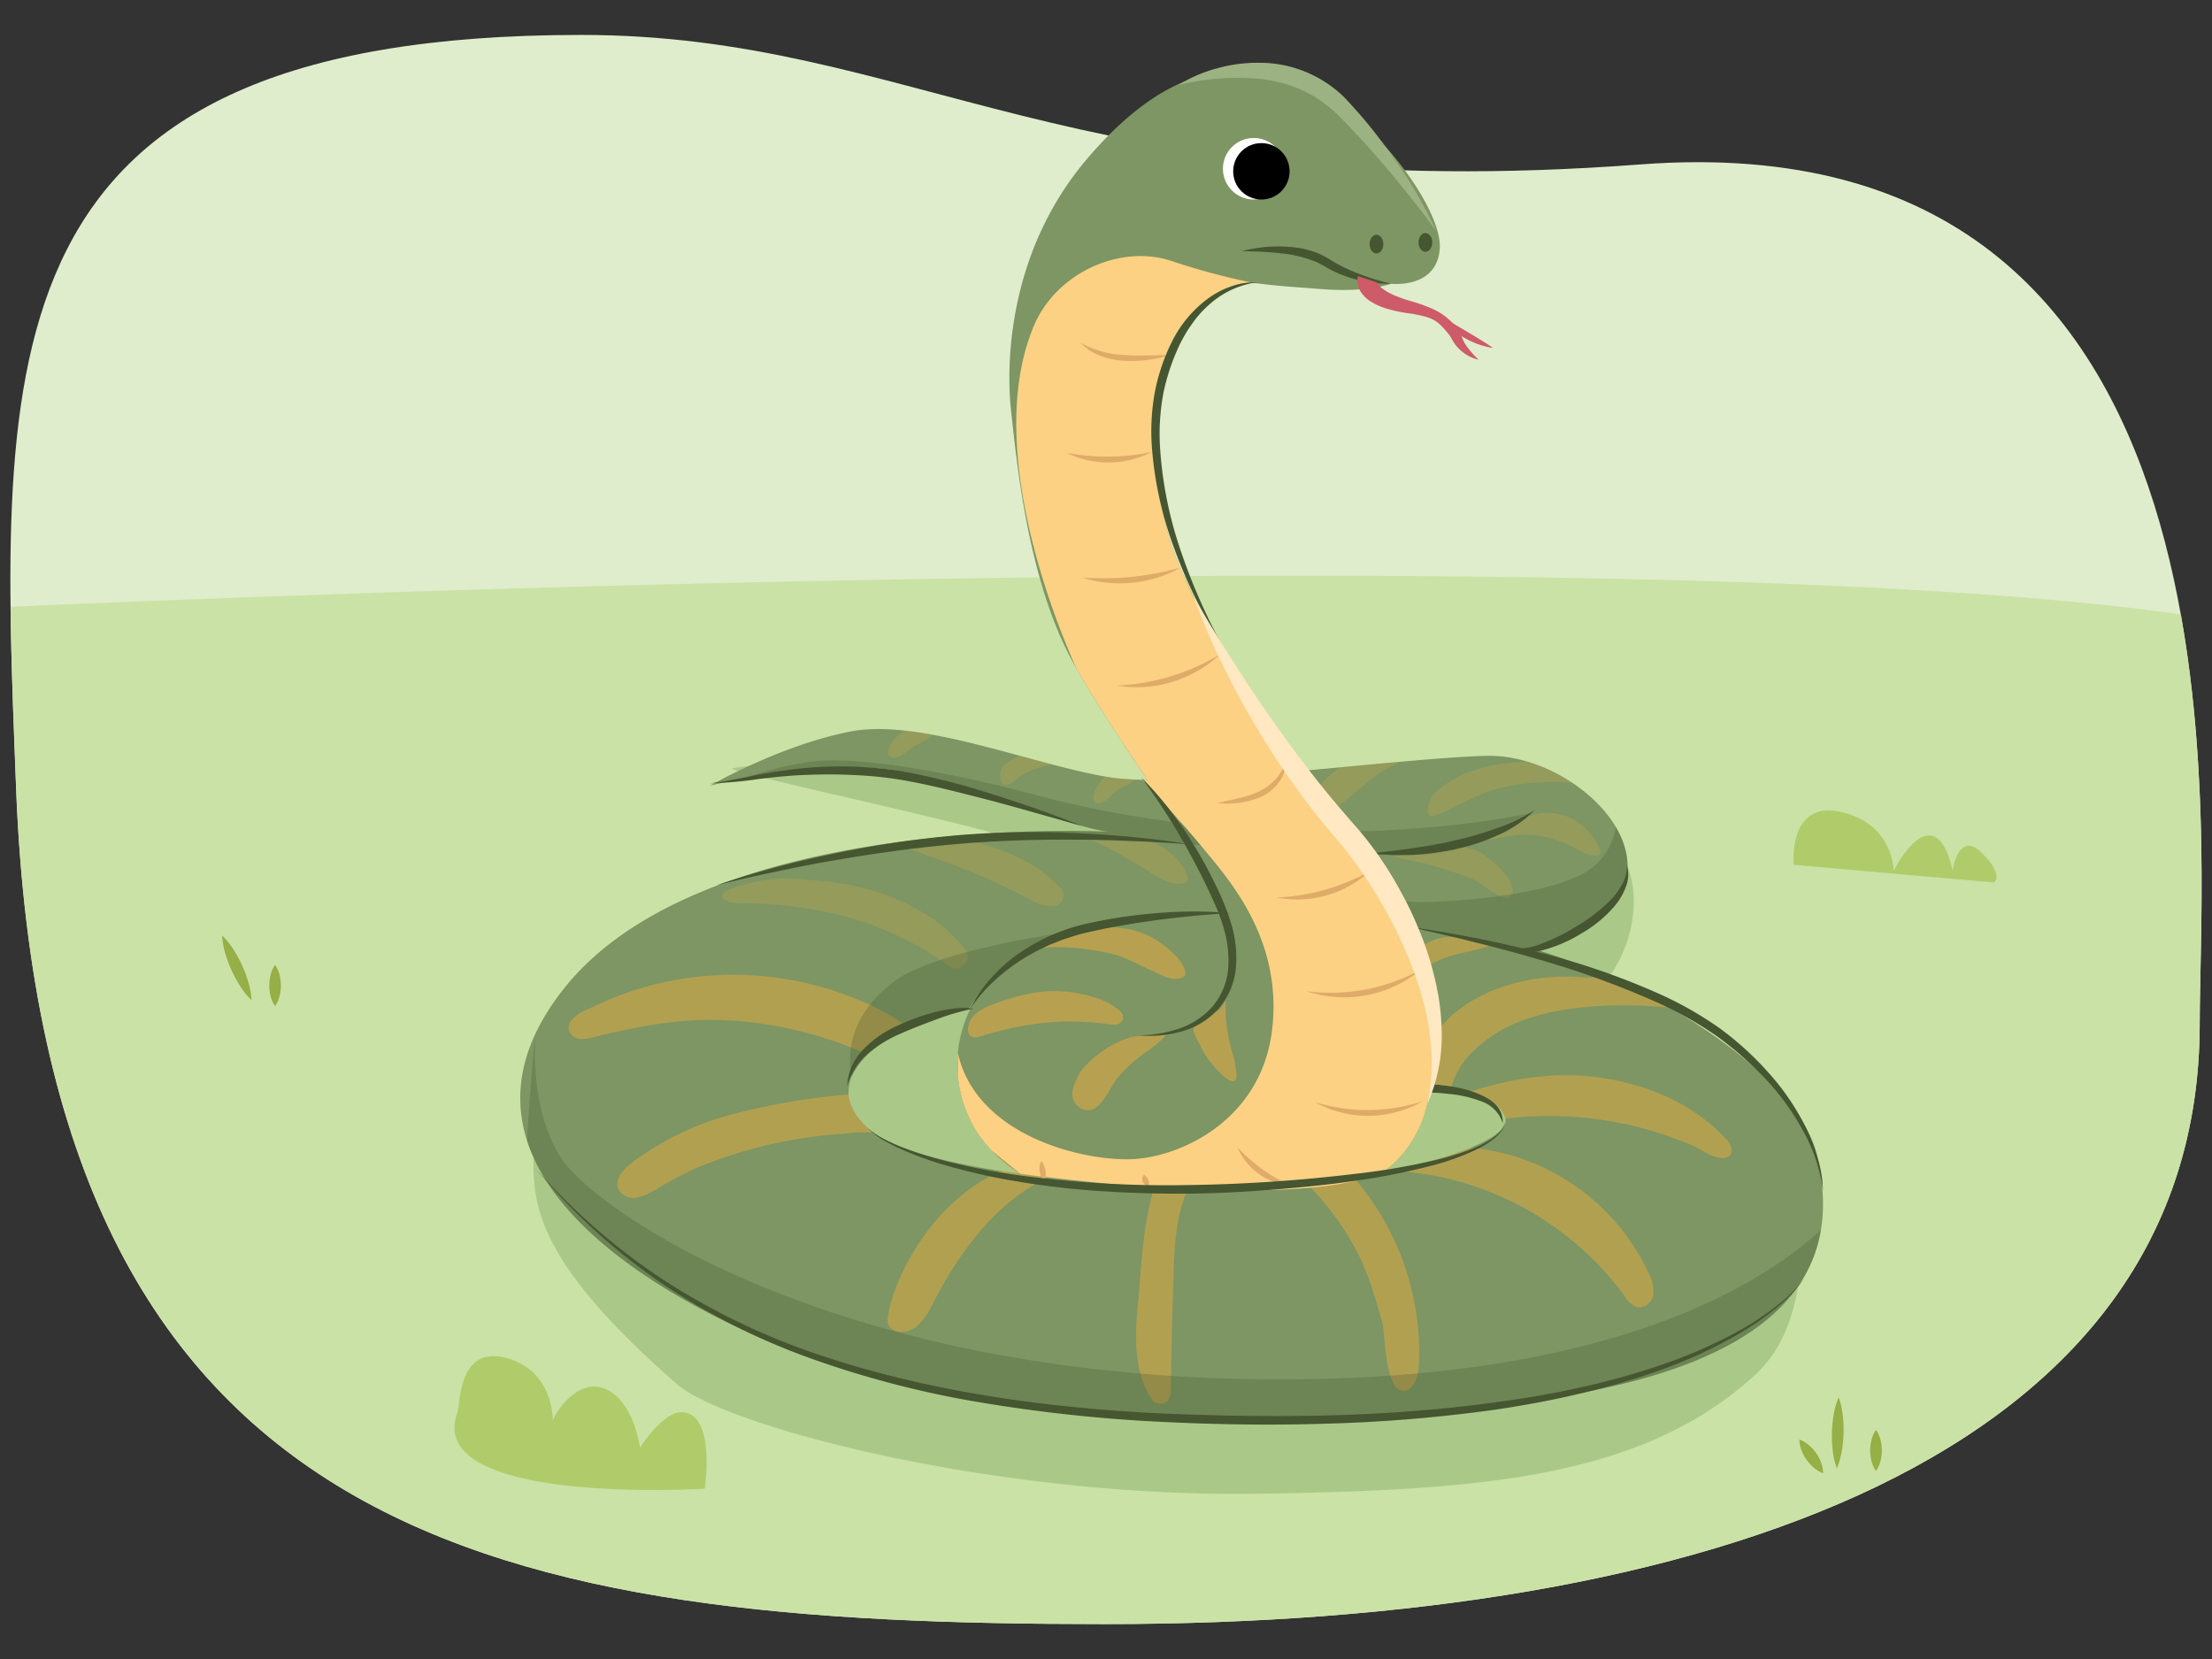 <svg xmlns="http://www.w3.org/2000/svg" xmlns:xlink="http://www.w3.org/1999/xlink" width="380" height="285" viewBox="0 0 380 285"><rect x="0" y="0" width="380" height="285" fill="#333333" stroke="none"/><defs><clipPath id="a"><path d="M137.244,232.489c29.322,11.122,85.855,14.491,130.133,7.5s48.472-25.784,44.743-41.631c-2.833-12.042-24.239-27.85-48.057-35.156a35.5,35.5,0,0,0,8.44-3.528c17.711-11.186-1.4-30.3-17.244-29.829-7.51.221-19.521,1.488-31.42,2.563C213.6,119.376,201.35,98.78,199.8,87.9c-1.865-13.05-3.729-26.566,6.525-35.422,2.966-2.561,5.6-4.32,10.127-3.742,3.259.416,5.613.547,10.846.946,7.565.577,11.652-.932,11.652-.932s7.923.932,8.389-6.059-12.018-23.967-24.147-28.6c-11.118-4.248-22.883-2.7-36.4,13.144S172.763,62.264,173.7,70.653s2.8,28.431,10.254,42.413c3.148,5.9,8.206,13.549,13.142,20.907a47.452,47.452,0,0,1-6.151-.4c-12.584-1.865-32.625-10.254-44.743-7.924s-24.236,9.322-24.236,9.322,22.371-5.593,35.422-1.864,28.43,9.321,33.091,9.787c0,0-69.445-3.728-93.681,27.033S113.4,223.446,137.244,232.489Zm108.213-60.778c.014.08.026.162.04.242C245.484,171.873,245.471,171.792,245.457,171.711Zm-8.009,29.777a20.02,20.02,0,0,0,7.557-11.053,36.278,36.278,0,0,0,.824-4.169c2.623.126,10.745.9,12.692,5.567C260,195.379,248.739,199.111,237.448,201.488Zm-70.707-28.254a21.559,21.559,0,0,0,.895,20.93,23.984,23.984,0,0,0,7.643,7.474c-11.654-1.561-22.025-4.051-26.286-7.941C138.421,184.045,156.407,174.393,166.741,173.234Z" fill="#7d9663"/></clipPath></defs><path d="M377.888,175.867C377.888,250.137,293.13,279,189.822,279S7.822,265.856,2.766,135.422C-.11,61.208-3.475,6,99.833,6c57.271,0,84.2,29.626,182,22.244C389.011,20.156,377.888,142.77,377.888,175.867Z" fill="#dfedcc"/><path d="M1.811,104.235c.107,9.917.535,20.347.955,31.187C7.822,265.856,86.514,279,189.822,279s188.066-28.863,188.066-103.133c0-13.514,1.851-41.951-3.25-70.322C283.841,92.583,47.307,102.221,1.811,104.235Z" fill="#cbe2a6"/><path d="M99.609,201.12c.834,2.045-8.55-10.93-8.214-8.747,1.569,10.2-5.72,18.715,24.887,45.4,8.4,7.326,54.935,19.62,100.452,18.835,36.461-.629,65.137-2.354,84.757-20.4,8.807-8.1,7.848-21.19,8.632-30.607.1-1.171-4.033-8.3-3.533-9.361,1.18-2.509-35.157-23.162-33.125-25.049,10.987-10.2,9.988-30.464-7.063-31.391-23.063-1.254-43.323-4.218-66.707-2.355-23.862,1.9-50.129-9.163-73.77-5.493-3.148.489,55.2,12.314,52.581,14.126-.977.675-77.558,48.379-78.186,49.406A6.292,6.292,0,0,0,99.609,201.12Z" fill="#aac989"/><path d="M258.161,192.962a5.833,5.833,0,0,0-3.839-3.812,20.442,20.442,0,0,0-5.52-1.23,27.8,27.8,0,0,0-2.868-.214,21.286,21.286,0,0,0-2.849.047,9.037,9.037,0,0,0-2.718.6,3.522,3.522,0,0,0-2.021,1.861,3.415,3.415,0,0,1,1.665-2.514,8.16,8.16,0,0,1,2.9-1.114,20,20,0,0,1,6.057-.155,15.929,15.929,0,0,1,5.862,1.675,7.545,7.545,0,0,1,2.407,1.976A4.177,4.177,0,0,1,258.161,192.962Z" fill="#455631"/><path d="M137.244,232.489c29.322,11.122,85.855,14.491,130.133,7.5s48.472-25.784,44.743-41.631c-2.833-12.042-24.239-27.85-48.057-35.156a35.5,35.5,0,0,0,8.44-3.528c17.711-11.186-1.4-30.3-17.244-29.829-7.51.221-19.521,1.488-31.42,2.563C213.6,119.376,201.35,98.78,199.8,87.9c-1.865-13.05-3.729-26.566,6.525-35.422,2.966-2.561,5.6-4.32,10.127-3.742,3.259.416,5.613.547,10.846.946,7.565.577,11.652-.932,11.652-.932s7.923.932,8.389-6.059-12.018-23.967-24.147-28.6c-11.118-4.248-22.883-2.7-36.4,13.144S172.763,62.264,173.7,70.653s2.8,28.431,10.254,42.413c3.148,5.9,8.206,13.549,13.142,20.907a47.452,47.452,0,0,1-6.151-.4c-12.584-1.865-32.625-10.254-44.743-7.924s-24.236,9.322-24.236,9.322,22.371-5.593,35.422-1.864,28.43,9.321,33.091,9.787c0,0-69.445-3.728-93.681,27.033S113.4,223.446,137.244,232.489Zm108.213-60.778c.014.08.026.162.04.242C245.484,171.873,245.471,171.792,245.457,171.711Zm-8.009,29.777a20.02,20.02,0,0,0,7.557-11.053,36.278,36.278,0,0,0,.824-4.169c2.623.126,10.745.9,12.692,5.567C260,195.379,248.739,199.111,237.448,201.488Zm-70.707-28.254a21.559,21.559,0,0,0,.895,20.93,23.984,23.984,0,0,0,7.643,7.474c-11.654-1.561-22.025-4.051-26.286-7.941C138.421,184.045,156.407,174.393,166.741,173.234Z" fill="#7d9663"/><g clip-path="url(#a)"><path d="M124.487,153.265c2.358-1.529,8.448-2.521,11.117-2.355a84.746,84.746,0,0,1,8.918.869,38.876,38.876,0,0,1,14.891,5.5,26.542,26.542,0,0,1,6.351,5.746,1.86,1.86,0,0,1,0,2.546,1.741,1.741,0,0,1-.188.15,1.788,1.788,0,0,1-2.287.408,54.855,54.855,0,0,0-16.453-8.211,53.325,53.325,0,0,0-8.853-1.9,58.313,58.313,0,0,0-9.861-.843C124.356,155.358,123.273,154.051,124.487,153.265Z" fill="#faaf3a" opacity="0.19"/><path d="M152.623,141.124q3.553.978,7.046,2.155a2.36,2.36,0,0,1,.9-.026c7.824,1.287,16.058,3.288,21.648,9.336a1.826,1.826,0,0,1-1.273,3.074,6.9,6.9,0,0,1-3.982-1.143q-1.7-.887-3.427-1.725c-2.312-1.121-4.656-2.177-7.033-3.15a130.866,130.866,0,0,0-14.836-5.049A1.8,1.8,0,0,1,152.623,141.124Z" fill="#faaf3a" opacity="0.19"/><path d="M198,144.5c1.212.709,3.651,2.208,4.447,3.4,1.153,1.728,2.684,3.7.523,3.924-2.485.262-5.095-1.85-6.452-2.628-1.318-.756-2.61-1.557-3.924-2.319-2.608-1.51-5.41-2.958-8.456-3.269C183.166,143.511,195.224,142.883,198,144.5Z" fill="#faaf3a" opacity="0.19"/><path d="M172.358,131.552a21.36,21.36,0,0,1,8.439-4.007,1.8,1.8,0,1,1,.957,3.472c-1.874.528-4.2.965-5.864,1.974-1.149.7-2.878,2.485-3.627,1.666A2.587,2.587,0,0,1,172.358,131.552Z" fill="#faaf3a" opacity="0.19"/><path d="M179.574,131.76a.128.128,0,0,1-.044.033.175.175,0,0,0,.042-.032Z" fill="#ffe2c0"/><path d="M188.172,135.668a9.809,9.809,0,0,1,1.257-1.868,11.544,11.544,0,0,1,4.139-3.07c1.5-.65,4.679-.047,2.87,2.237a6.19,6.19,0,0,1-1.84,1.307c-1.126.66-2.855,1.357-3.666,2.38C189.53,138.421,186.8,138.613,188.172,135.668Z" fill="#faaf3a" opacity="0.19"/><path d="M153.648,126.967a12.774,12.774,0,0,1,5.678-3.553,1.815,1.815,0,0,1,1.387.181c.373.219.988.666.828,1.077-.693,1.779-2.849,2.648-4.224,3.349-.755.384-2.142,1.73-2.988,2C152.346,130.637,151.954,129.067,153.648,126.967Z" fill="#faaf3a" opacity="0.19"/><path d="M185.7,159.805c1.755-.224,1.415-.792,3.14-.44a1.928,1.928,0,0,1,.261-.038c5.388-.246,9.152,1.1,12.948,4.925.791.8,2.25,3.044,1.217,3.595-1.732.923-3.676-.316-5.276-1.04-1.584-.717-3.14-1.5-4.729-2.2-3.052-1.355-10.343-2.222-13.709-1.793-.966.123,2.245-1.024,2.245-1.909C181.8,159.829,184.731,159.928,185.7,159.805Z" fill="#faaf3a" opacity="0.46"/><path d="M166.342,176.285c.4-1.984,2.295-2.982,3.921-3.618a37.584,37.584,0,0,1,5.855-1.812,21.606,21.606,0,0,1,11.769.478,10.6,10.6,0,0,1,4.353,2.205c1.384,1.065.541,2.747-1.2,2.49-8.876-1.312-15.493-.138-22.934,2.088C166.718,178.533,166.079,177.578,166.342,176.285Z" fill="#faaf3a" opacity="0.46"/><path d="M184.514,186.425a9.277,9.277,0,0,1,2.755-4.123,17.886,17.886,0,0,1,6.8-4.055c1.031-.344,2.616-.261,5.886-.654,1.525-.183-2.861,3.014-3.908,3.748a21.285,21.285,0,0,0-4.068,3.827c-1.43,1.715-3.346,7.22-6.5,5.092C184.082,189.311,184,187.887,184.514,186.425Z" fill="#faaf3a" opacity="0.46"/><path d="M205.973,175.762c2.355-.916,1.282-2.033,2.878-1.962.892.04,1.8-2.573,1.7-1.57a27.277,27.277,0,0,0,1.253,8.941,17.906,17.906,0,0,1,.558,2.831c.674,4.709-4.717-1.333-5.865-3.793C205.581,178.247,204.048,176.511,205.973,175.762Z" fill="#faaf3a" opacity="0.46"/><path d="M257.638,142.67c.554-.08,1.28-.736,1.831-.785a13.519,13.519,0,0,1,2.616-1.569c5.058-1.671,9.29-.16,12.165,4.316,1.848,2.879-.278,2.373-1.029,2.288-1.718-.195-6.578-4.735-14.406-3.2-5.462,1.068-2.488.524-2.769-.5C255.814,142.375,256.67,142.811,257.638,142.67Z" fill="#faaf3a" opacity="0.19"/><path d="M239.457,146.594c.267-.97,4.021-1.006,4.971-.785.565.132,2.326-.7,2.877-.523a1.27,1.27,0,0,1,1.57-.392c2.169.692,3.971.565,5.886,1.831,1.883,1.245,6.932,5.624,4.447,7.455-1.112.82-4.928-2.651-6.148-3.139A67.294,67.294,0,0,0,243.318,148C242.371,147.778,239.207,147.505,239.457,146.594Z" fill="#faaf3a" opacity="0.19"/><path d="M245.867,137.046c.694-1.5,4.679-3.783,6.147-4.316,4.316-1.57,6.755-1.659,11.9-2.1.97-.083,7.449,4.053,6.543,3.934a34.417,34.417,0,0,0-10.6.4c-6.53,1.038-9.69,4.073-13.593,5.223C244.961,140.567,245.082,138.746,245.867,137.046Z" fill="#faaf3a" opacity="0.19"/><path d="M228.923,132.838a14.367,14.367,0,0,1,5.623-3.078,1.959,1.959,0,0,1,.63-.032,19.182,19.182,0,0,1,2.988-1.678,1.849,1.849,0,0,1,2.463.646,1.823,1.823,0,0,1-.646,2.464,21.355,21.355,0,0,0-4.319,2.631l-.024.019-.051.04-.219.173c-.17.135-.338.271-.507.408q-.505.411-1,.831c-.668.558-1.332,1.121-2.007,1.672-.714.583-1.432,1.193-2.2,1.707a2.293,2.293,0,0,1-3.541-1.022C225.436,135.633,227.573,133.91,228.923,132.838Z" fill="#faaf3a" opacity="0.19"/><path d="M97.806,175.9c.719-1.75,3.355-2.576,4.931-3.32a52.776,52.776,0,0,1,6.767-2.642,55.944,55.944,0,0,1,39.486,2.482q1.824.835,3.578,1.81c1.815,1.009,3.707,2.292,4.3,4.282.627,2.11-.416,4.356-1.722,6.129s-2.924,3.376-3.708,5.433a18.455,18.455,0,0,1,2.955,1.844,13.849,13.849,0,0,0,4.615.073,24.271,24.271,0,0,1,7.714.661,13.907,13.907,0,0,1,5.807,3.2,10.213,10.213,0,0,1,2.575,3.663c.183-.1.364-.2.549-.3a1.727,1.727,0,0,1,1.5-.084c3.3-.91,11.027,1.869,14.431,1.873,4.679,0,6.315-.773,10.987-.523.765.041.068-1.418.327-.874a1.888,1.888,0,0,1,.35.115,12.731,12.731,0,0,1,4.881-2.389A44.575,44.575,0,0,1,218.91,195.9a1.655,1.655,0,0,1,.148-.184,1.753,1.753,0,0,1,.491-.341,1.707,1.707,0,0,1,1.849-.1c.516.275,1.016.571,1.508.878.013-.046.018-.093.034-.14a2.379,2.379,0,0,1,.524-.893,1.618,1.618,0,0,1,.852-1.28c2.848-1.358,5.827-2.744,8.087-5a14.1,14.1,0,0,0,3.657-9.587c.024-4.036-.7-7.944,1.636-11.575,1.59-2.474,4.212-4.079,6.848-5.381,3.052-1.507,3.689-1.261,7.078-1.576a6.7,6.7,0,0,1,2.616.916c.652.318,2.824-.172,2.616.523s-.536.13-1.224.382c-2.648.972-4.63,1-7.278,1.972-2.075.762-5.359,2.416-6.62,4.433-.784,1.256-.634,2.75-.883,4.147-.252,1.417-.84,2.4-.476,3.874a4.4,4.4,0,0,0,3.838,3.359c2.393.194,2.2-2.734,3.618-4.3,5.867-6.5,16.017-8.969,24.765-8.077a24.619,24.619,0,0,1,12.69,2.224c1.565.764,2.371,3.008.607,2.844-7.409-.686-16.885-.408-24.044,2.176a24.365,24.365,0,0,0-9.538,6.164c-.917.975-3.934,5.351-2.649,6.7.84.884,12.033-5.232,26.421-2.747,7.79,1.346,15.266,4.656,20.578,10.512,1.335,1.473,1.081,3.469-1.33,3.073-1.651-.272-3.195-1.517-4.729-2.171q-2.778-1.185-5.661-2.1a62.409,62.409,0,0,0-26.915-2.382c-3.935.523-8.154,1.632-10.549,4.8a37.533,37.533,0,0,1,35.7,21.581,6.529,6.529,0,0,1,.837,3.749,2.533,2.533,0,0,1-2.695,2.225,3.91,3.91,0,0,1-2.135-1.829,52.835,52.835,0,0,0-37.992-21.516,5.306,5.306,0,0,1-2.2-.488c-3.406-1.921,2.9-3.9,4.088-4.694,3.17-2.129,5.354-6.016,9.393-6.668-3.489.563-6.79,1.4-7.4-1.475-.283.047.758-3.813.477-3.742a6.6,6.6,0,0,1-6.3-2.042,15.973,15.973,0,0,1-3.917,8.837,26.76,26.76,0,0,1-8.268,5.519,2.171,2.171,0,0,1-.133.372c.283.226.565.454.842.686q.91.763,1.775,1.577a42.157,42.157,0,0,1,3.173,3.334A46.046,46.046,0,0,1,243.6,228.039a41.427,41.427,0,0,1,.187,5.019c-.045,1.893-.063,3.832-1.375,5.329a1.813,1.813,0,0,1-2.827-.364c-1.562-2.888-1.549-6.5-1.931-9.693q-.051-.432-.1-.864-.464-1.545-.928-3.092a58.469,58.469,0,0,0-2.734-7.79,47.238,47.238,0,0,0-8.447-12.278c-1.571-1.686-3.235-3.279-4.959-4.806a42.556,42.556,0,0,0-9.849.937c-2.8.612-5.55,1.424-6.763,4.275-2.178,5.116-2.168,11.142-2.34,16.587q-.27,8.559-.369,17.118a3.356,3.356,0,0,1-.554,2.21,1.794,1.794,0,0,1-2.81-.3c-2.841-4.393-2.905-10.339-2.4-15.367.626-6.18.73-12.384,2.236-18.465a20.483,20.483,0,0,1,1.41-4.425c-3.143-.18-6.287-.369-9.432-.463a41.234,41.234,0,0,0-10.445.737,1.556,1.556,0,0,1-.673.715c-8.167,4.4-13.98,12.651-18.17,20.715a12.422,12.422,0,0,1-2.717,3.986c-1.4,1.177-3.991,1.673-5.009-.205-.893-1.65,3.536-17.13,16.239-24.774a25.814,25.814,0,0,1,3.013-1.578,2.874,2.874,0,0,0-.119-.372c-.057-.141-.13-.275-.2-.41a7.341,7.341,0,0,0-.656-1.058A8.106,8.106,0,0,0,169,197.607a12.287,12.287,0,0,0-5.607-1.941,58.157,58.157,0,0,0-6.961.07c-1.9.025-3.309-.779-5.074-1.107a26.859,26.859,0,0,0-6.061.113,79.282,79.282,0,0,0-25.224,5.721,57.289,57.289,0,0,0-5.693,2.88c-1.529.831-3.279,2.123-5.014,2.391a2.909,2.909,0,0,1-3.14-1.44c-.693-1.609.741-3.3,2.117-4.387a49.926,49.926,0,0,1,17.537-8.5,118.341,118.341,0,0,1,19.308-3.341,10.347,10.347,0,0,0,4-.979A3.461,3.461,0,0,0,151.1,183.7c-.277-1.593-1.931-2.507-3.419-3.139a67.339,67.339,0,0,0-23.872-5.33c-7.25-.256-14.714,1.166-21.72,2.92a7.213,7.213,0,0,1-2.284.324,2.338,2.338,0,0,1-1.92-1.112A1.647,1.647,0,0,1,97.806,175.9Z" fill="#faaf3a" opacity="0.42"/><path d="M122.786,135.607s10.726-4.709,19.358-4.97,23.7,2.689,35.054,5.755c45.517,12.3,85.28,3.4,85.28,3.4l-13.08,6.278-15.7,1.046-59.643-4.185Z" fill="#455631" opacity="0.28"/><path d="M277.65,139.27a11.058,11.058,0,0,1-6.016,10.986c-7.063,3.663-22.236,4.709-27.206,4.709s-6.8-1.046-6.8-1.046l4.582,5.289s22.363,4.128,24.717,5.436,10.987-3.662,10.987-3.662S286.283,148.949,277.65,139.27Z" fill="#455631" opacity="0.28"/><path d="M319.138,203.989s-17.788,32.176-96.267,32.961S102.014,207.913,96.259,198.757s-4.185-22.235-4.185-22.235-2.878,27.206-1.047,31.653,42.117,31.13,42.117,31.13l74.816,9.155,88.419-9.155,20.666-21.974Z" fill="#455631" opacity="0.28"/><path d="M188.84,159.365s-26.96,3.078-35.186,9.2c-12.295,9.156-6.016,20.405-6.016,20.405l16.742-10.987S167.257,163.6,188.84,159.365Z" fill="#455631" opacity="0.28"/><path d="M216.108,48.748a116.248,116.248,0,0,1-14.843-3.914c-8.715-2.905-19.79,1.918-23.686,11.216-10.046,23.977,8.39,61.056,8.39,61.056s2.624,8.085,6.663,12.746,9.776,10.675,14.126,15.957,13.636,15.594,11.772,31.13-15.783,21.885-24.172,22.2S167.636,195.1,164.529,180.8v12.118l10.75,8.717s45.6,6.552,62.169-.15,8.381-15.222,8.381-15.222a43.274,43.274,0,0,0-8.7-35.81c-18.643-23.407-27.55-42.672-27.55-42.672l-6.214-34.8Z" fill="#fcd183"/><path d="M200.973,61.006a22.773,22.773,0,0,1-8.006.97,13.761,13.761,0,0,1-4.006-.876,8.993,8.993,0,0,1-3.378-2.258,16.65,16.65,0,0,0,7.458,2.137C195.64,61.185,198.279,61,200.973,61.006Z" fill="#dfab69"/><path d="M197.825,77.658a16.307,16.307,0,0,1-14.607.126,37.051,37.051,0,0,0,14.607-.126Z" fill="#dfab69"/><path d="M202.87,97.5a21.719,21.719,0,0,1-16.957,1.734,53.8,53.8,0,0,0,8.554-.129A53.239,53.239,0,0,0,202.87,97.5Z" fill="#dfab69"/><path d="M209.579,112.423a21.053,21.053,0,0,1-17.729,5.359,37.975,37.975,0,0,0,17.729-5.359Z" fill="#dfab69"/><path d="M220.8,130.7a5.357,5.357,0,0,1-1.09,3.685,8.051,8.051,0,0,1-3.043,2.5,15.153,15.153,0,0,1-7.564,1.074c2.471-.607,4.965-.927,7.135-1.976a9.335,9.335,0,0,0,2.868-2.092A6.786,6.786,0,0,0,220.8,130.7Z" fill="#dfab69"/><path d="M235.4,149.6a18.523,18.523,0,0,1-16.107,4.58A35.5,35.5,0,0,0,235.4,149.6Z" fill="#dfab69"/><path d="M244.093,166.558a20.543,20.543,0,0,1-19.648,3.718,32.081,32.081,0,0,0,19.648-3.718Z" fill="#dfab69"/><path d="M244.4,189.173a18.751,18.751,0,0,1-18.465.177,30.49,30.49,0,0,0,18.465-.177Z" fill="#dfab69"/><path d="M221.694,203.653a10.828,10.828,0,0,1-9.1-6.54,31.367,31.367,0,0,0,4.221,3.726A30.949,30.949,0,0,0,221.694,203.653Z" fill="#dfab69"/><path d="M197.354,203.741a1.157,1.157,0,0,1-.814-1.95,2.175,2.175,0,0,1,.7.854A2.226,2.226,0,0,1,197.354,203.741Z" fill="#dfab69"/><path d="M179.357,202.959a3.2,3.2,0,0,1-.743-1.689,3.154,3.154,0,0,1,.248-1.829,3.151,3.151,0,0,1,.742,1.689A3.186,3.186,0,0,1,179.357,202.959Z" fill="#dfab69"/></g><path d="M279.481,148.687a5.575,5.575,0,0,1-.177,3.664,10.793,10.793,0,0,1-1.881,3.243,21.425,21.425,0,0,1-5.686,4.724,25.3,25.3,0,0,1-6.756,2.932,12.494,12.494,0,0,1-3.706.38,7.583,7.583,0,0,1-3.506-1.079,10.679,10.679,0,0,0,6.9-.378,34.392,34.392,0,0,0,6.3-3.122,28.672,28.672,0,0,0,5.542-4.261,12.161,12.161,0,0,0,2.086-2.747A6.3,6.3,0,0,0,279.481,148.687Z" fill="#455631"/><path d="M167.257,173.277a39.553,39.553,0,0,0-6.462,1.872c-2.09.769-4.2,1.579-6.219,2.479a21.95,21.95,0,0,0-5.569,3.457,10.957,10.957,0,0,0-3.462,5.533,9.341,9.341,0,0,1,.759-3.367,10.631,10.631,0,0,1,1.955-2.922,18.589,18.589,0,0,1,5.7-4.021,37.185,37.185,0,0,1,6.46-2.385,26.33,26.33,0,0,1,3.392-.651A11.977,11.977,0,0,1,167.257,173.277Z" fill="#455631"/><path d="M166.741,173.234a21.589,21.589,0,0,1,3.509-5.2,27.277,27.277,0,0,1,4.729-4.2,32.889,32.889,0,0,1,11.551-5.121,86.1,86.1,0,0,1,12.409-1.861,72.564,72.564,0,0,1,12.508.018c-4.16.185-8.283.634-12.386,1.146-4.09.57-8.195,1.207-12.187,2.156a28.176,28.176,0,0,0-2.946.805l-1.452.474-1.417.568c-.963.339-1.854.836-2.782,1.259-.453.232-.886.5-1.334.742a14,14,0,0,0-1.314.782,31.144,31.144,0,0,0-4.856,3.74A24.954,24.954,0,0,0,166.741,173.234Z" fill="#455631"/><path d="M242.208,159.208c3.7.576,7.408,1.181,11.1,1.887,3.678.748,7.345,1.568,10.986,2.5a125.283,125.283,0,0,1,21.327,7.4,61.725,61.725,0,0,1,9.84,5.676,53.488,53.488,0,0,1,8.392,7.648,42.284,42.284,0,0,1,6.378,9.362,33.251,33.251,0,0,1,2.036,5.283,20.6,20.6,0,0,1,.894,5.559A28.09,28.09,0,0,0,309.6,194a42.592,42.592,0,0,0-6.576-8.934,58.91,58.91,0,0,0-8.38-7.268,64.674,64.674,0,0,0-9.661-5.454,152.506,152.506,0,0,0-21.006-7.621c-3.583-1.063-7.2-2.016-10.838-2.9C249.519,160.873,245.848,160.125,242.208,159.208Z" fill="#455631"/><path d="M202.461,14.594a24.287,24.287,0,0,1,6.664-2.866,25.677,25.677,0,0,1,7.33-.946,20.842,20.842,0,0,1,13.9,5.386c.478.421.9.9,1.336,1.351l1.213,1.348c.809.891,1.582,1.811,2.347,2.738,1.492,1.883,2.966,3.775,4.326,5.748a83.458,83.458,0,0,1,7.207,12.38c-2.826-3.839-5.775-7.54-8.817-11.141-1.538-1.786-3.08-3.561-4.685-5.274-.824-.836-1.591-1.723-2.425-2.545-.411-.412-.819-.848-1.231-1.24-.417-.366-.813-.756-1.257-1.086a19.278,19.278,0,0,0-2.681-1.909,27.084,27.084,0,0,0-2.945-1.452,20.625,20.625,0,0,0-3.155-.978,21.97,21.97,0,0,0-3.3-.574A43.059,43.059,0,0,0,202.461,14.594Z" fill="#9cb283"/><path d="M258.469,192.714a2.579,2.579,0,0,1-.6,1.657,6.892,6.892,0,0,1-1.264,1.284,16.446,16.446,0,0,1-3.069,1.872,42.613,42.613,0,0,1-6.731,2.489,116.763,116.763,0,0,1-14.037,2.846c-4.722.7-9.474,1.134-14.224,1.523-4.756.36-9.523.624-14.3.668s-9.547-.079-14.312-.382a140.534,140.534,0,0,1-14.235-1.554,108.774,108.774,0,0,1-13.973-3.134,61.645,61.645,0,0,1-6.721-2.48,29.549,29.549,0,0,1-3.2-1.62,12.129,12.129,0,0,1-2.82-2.186,12.041,12.041,0,0,0,2.926,2,30.813,30.813,0,0,0,3.238,1.456,61.29,61.29,0,0,0,6.767,2.153,112.663,112.663,0,0,0,13.942,2.706,189.63,189.63,0,0,0,28.365,1.565,267.794,267.794,0,0,0,28.381-1.9,115.956,115.956,0,0,0,14-2.395,43.715,43.715,0,0,0,6.753-2.128,16.12,16.12,0,0,0,3.1-1.683,6.758,6.758,0,0,0,1.313-1.168A2.522,2.522,0,0,0,258.469,192.714Z" fill="#455631"/><path d="M123.048,152.088a166.589,166.589,0,0,1,19.807-5.355,175.25,175.25,0,0,1,20.311-3.118c1.706-.177,3.417-.3,5.13-.388,1.712-.12,3.426-.18,5.14-.239,3.428-.058,6.857-.068,10.279.078s6.84.36,10.249.654c3.4.359,6.807.72,10.178,1.305-3.41-.238-6.816-.45-10.227-.554q-5.11-.229-10.223-.229c-6.814-.015-13.616.217-20.388.861-6.776.609-13.52,1.576-20.234,2.743-3.361.567-6.7,1.243-10.039,1.955C129.687,150.481,126.365,151.262,123.048,152.088Z" fill="#455631"/><path d="M263.648,139.167a20.16,20.16,0,0,1-6.121,4.212,35.88,35.88,0,0,1-7.065,2.413,43.876,43.876,0,0,1-7.37,1.046c-1.236.077-2.477.056-3.711.065-1.237-.068-2.471-.142-3.7-.279,1.227-.2,2.447-.319,3.663-.456l3.628-.494c1.2-.231,2.409-.331,3.593-.605l1.787-.327,1.768-.41a58.962,58.962,0,0,0,6.953-2.028A34.719,34.719,0,0,0,263.648,139.167Z" fill="#455631"/><path d="M238.946,48.748a21.994,21.994,0,0,1-9.883-2.174,17.006,17.006,0,0,1-1.515-.829,13.815,13.815,0,0,0-1.393-.723,21.169,21.169,0,0,0-6.217-1.515c-2.173-.239-4.383-.33-6.626-.352a24.164,24.164,0,0,1,6.7-.816,22.387,22.387,0,0,1,3.414.307,15.5,15.5,0,0,1,3.346,1.009,15.9,15.9,0,0,1,1.55.847c.453.287.917.555,1.391.814a28.916,28.916,0,0,0,2.933,1.4A46.1,46.1,0,0,0,238.946,48.748Z" fill="#455631"/><path d="M196.033,133.514a61.442,61.442,0,0,1,9.086,11.7c1.289,2.117,2.493,4.288,3.571,6.522a43.864,43.864,0,0,1,2.817,6.943,20.37,20.37,0,0,1,.814,7.549,12.568,12.568,0,0,1-2.947,7.022,13.337,13.337,0,0,1-6.4,3.949,20.067,20.067,0,0,1-7.377.656,21.65,21.65,0,0,0,7.183-1.236,13.159,13.159,0,0,0,5.791-4.037,11.678,11.678,0,0,0,2.447-6.471,19.938,19.938,0,0,0-.906-7.026,30.531,30.531,0,0,0-1.238-3.383c-.485-1.106-1.007-2.219-1.521-3.323-1.05-2.2-2.189-4.363-3.367-6.5A108.315,108.315,0,0,0,196.033,133.514Z" fill="#455631"/><path d="M185.831,141.885l-7.852-2.212c-2.614-.74-5.226-1.477-7.851-2.165-5.251-1.343-10.5-2.751-15.81-3.615a66.971,66.971,0,0,0-8.019-.763c-2.692-.133-5.387-.107-8.082,0s-5.388.383-8.078.732a69.392,69.392,0,0,1-8.138.7c2.7-.315,5.348-.905,8.021-1.441,2.679-.491,5.385-.908,8.113-1.164a68.372,68.372,0,0,1,16.422.464,123.1,123.1,0,0,1,15.884,4.006c2.6.825,5.183,1.672,7.753,2.567C180.752,139.929,183.314,140.846,185.831,141.885Z" fill="#455631"/><path d="M310.144,219.344a25.057,25.057,0,0,1-5.02,5.371,48.746,48.746,0,0,1-6.058,4.218A79.178,79.178,0,0,1,285.7,235.2a126.576,126.576,0,0,1-14.166,4.181c-4.789,1.155-9.64,2.033-14.508,2.765a261.479,261.479,0,0,1-29.412,2.436c-9.837.3-19.675.126-29.5-.393a263.972,263.972,0,0,1-29.34-3.21,168.039,168.039,0,0,1-28.6-7.3,116.4,116.4,0,0,1-26.387-13.149,104.6,104.6,0,0,1-21.748-19.792,107.552,107.552,0,0,0,22.113,19.243,118.153,118.153,0,0,0,26.373,12.7c18.558,6.276,38.129,9.035,57.666,10.076,19.562.882,39.251.835,58.66-1.844,4.849-.651,9.683-1.448,14.456-2.52a125.514,125.514,0,0,0,14.129-3.931,81.982,81.982,0,0,0,13.411-5.9,48.243,48.243,0,0,0,6.122-4.034A25.172,25.172,0,0,0,310.144,219.344Z" fill="#455631"/><path d="M215.914,48.5a15.386,15.386,0,0,0-8.015,3.681,17.921,17.921,0,0,0-2.971,3.254,23.825,23.825,0,0,0-2.273,3.784,36.635,36.635,0,0,0-2.816,8.409,38.17,38.17,0,0,0-.578,8.879,67.785,67.785,0,0,0,3.419,17.635,103.165,103.165,0,0,0,7.217,16.618,83.994,83.994,0,0,1-8.09-16.316,63.2,63.2,0,0,1-3.94-17.867,37.554,37.554,0,0,1,.525-9.23,33.772,33.772,0,0,1,3-8.769,20.5,20.5,0,0,1,5.922-7.138,14.813,14.813,0,0,1,4.088-2.2A12.014,12.014,0,0,1,215.914,48.5Z" fill="#455631"/><ellipse cx="236.464" cy="41.934" rx="1.178" ry="1.607" fill="#455631"/><ellipse cx="244.875" cy="41.646" rx="1.178" ry="1.607" fill="#455631"/><path d="M205.058,102.515c4.166,7.154,8.551,14.112,13.247,20.828,2.347,3.356,4.765,6.655,7.28,9.866,2.523,3.236,5.123,6.27,7.872,9.4a61.639,61.639,0,0,1,7.166,10.53,59.5,59.5,0,0,1,2.777,5.707,57.059,57.059,0,0,1,2.2,5.961A55.627,55.627,0,0,1,247.086,171a41.637,41.637,0,0,1,.585,6.341,28.8,28.8,0,0,1-2.458,12.289,35.73,35.73,0,0,0,.374-12.142,43.068,43.068,0,0,0-1.217-5.894,52.489,52.489,0,0,0-1.877-5.714,75.457,75.457,0,0,0-5.238-10.842,74.407,74.407,0,0,0-6.787-9.876c-1.281-1.526-2.709-3.158-4-4.771-1.3-1.637-2.567-3.3-3.773-5-1.241-1.679-2.394-3.417-3.566-5.14-1.107-1.765-2.24-3.512-3.289-5.31-2.153-3.56-4.1-7.237-5.924-10.967A110.131,110.131,0,0,1,205.058,102.515Z" fill="#ffe8c2"/><circle cx="215.372" cy="28.99" r="5.287" fill="#fff"/><circle cx="216.694" cy="29.431" r="4.846"/><path d="M236.538,48.511a.585.585,0,0,0,.034-.149v-.04a.044.044,0,0,0-.011-.022c-.016-.006-.008.02-.023.039a.691.691,0,0,0,.065.253,2.452,2.452,0,0,0,.61.762,8.726,8.726,0,0,0,2.31,1.371,22.919,22.919,0,0,0,2.791.989,26.028,26.028,0,0,1,3.064,1.052,11.068,11.068,0,0,1,5.175,3.944,6.865,6.865,0,0,1,.7,1.481,5.609,5.609,0,0,0,.714,1.295,16.179,16.179,0,0,0,2.053,2.312,6.857,6.857,0,0,1-3.532-2.039,6.089,6.089,0,0,1-.973-1.309,6.081,6.081,0,0,0-.8-1.238c-1.264-1.489-2-2.313-3.9-2.83a23.854,23.854,0,0,0-2.941-.576,25.287,25.287,0,0,1-3.207-.657,11.435,11.435,0,0,1-3.245-1.386,5.654,5.654,0,0,1-1.544-1.458,4.2,4.2,0,0,1-.567-1.161,3.716,3.716,0,0,1-.128-.731,2.422,2.422,0,0,1,0-.41,1.86,1.86,0,0,1,.023-.233,1.964,1.964,0,0,1,.075-.339Z" fill="#ce5b69"/><path d="M247.313,54.058a15.4,15.4,0,0,0,2.254,1.467l2.312,1.361,2.3,1.387c.767.477,1.542.945,2.294,1.513a14.341,14.341,0,0,1-5.182-1.915,15.239,15.239,0,0,1-2.252-1.626,11.127,11.127,0,0,1-1-.983A2.959,2.959,0,0,1,247.313,54.058Z" fill="#ce5b69"/><path d="M308.122,148.567s-1.011-11.123,8.089-9.1,9.1,10.111,9.1,10.111,3.033-6.067,6.066-6.067,4.045,6.067,4.045,6.067,1.011-7.078,5.055-3.034S342.5,151.6,342.5,151.6Z" fill="#b0cc6a"/><path d="M78.6,242.6c.5-1.339,0-12.133,9.1-9.1s7.078,14.32,7.078,11.122c0-1.011,4.045-8.089,9.1-6.066s6.067,10.111,6.067,10.111,3.88-6.067,7.078-6.067c6.066,0,4.044,13.144,4.044,13.144S72.533,258.778,78.6,242.6Z" fill="#b0cc6a"/><path d="M38.155,160.7a13.29,13.29,0,0,1,1.977,2.456,21.505,21.505,0,0,1,1.461,2.691,21.085,21.085,0,0,1,1.069,2.869,13.152,13.152,0,0,1,.549,3.106,13.147,13.147,0,0,1-1.98-2.455,21.172,21.172,0,0,1-1.458-2.692,21.409,21.409,0,0,1-1.067-2.87A13.308,13.308,0,0,1,38.155,160.7Z" fill="#96af46"/><path d="M47.255,165.756a5.338,5.338,0,0,1,.784,1.769,7.388,7.388,0,0,1,.216,1.769,7.239,7.239,0,0,1-.214,1.77,5.264,5.264,0,0,1-.786,1.769,5.264,5.264,0,0,1-.786-1.769,7.239,7.239,0,0,1-.214-1.77,7.388,7.388,0,0,1,.216-1.769A5.338,5.338,0,0,1,47.255,165.756Z" fill="#96af46"/><path d="M315.86,240.032a13.369,13.369,0,0,1,.706,3.073,21.483,21.483,0,0,1,.138,3.059,21.042,21.042,0,0,1-.291,3.048,13.22,13.22,0,0,1-.863,3.034,13.22,13.22,0,0,1-.709-3.074,21.184,21.184,0,0,1-.135-3.059,21.624,21.624,0,0,1,.293-3.047A13.4,13.4,0,0,1,315.86,240.032Z" fill="#96af46"/><path d="M322.277,245.633a5.352,5.352,0,0,1,.784,1.77,7.382,7.382,0,0,1,.216,1.769,7.237,7.237,0,0,1-.213,1.77,5.3,5.3,0,0,1-.787,1.769,5.281,5.281,0,0,1-.786-1.769,7.189,7.189,0,0,1-.213-1.77,7.332,7.332,0,0,1,.216-1.769A5.348,5.348,0,0,1,322.277,245.633Z" fill="#96af46"/><path d="M309.115,247.292a5.349,5.349,0,0,1,1.66.994,7.353,7.353,0,0,1,1.2,1.321,7.26,7.26,0,0,1,.846,1.569,5.278,5.278,0,0,1,.377,1.9,5.285,5.285,0,0,1-1.662-.993,7.207,7.207,0,0,1-1.195-1.322,7.356,7.356,0,0,1-.843-1.571A5.323,5.323,0,0,1,309.115,247.292Z" fill="#96af46"/></svg>